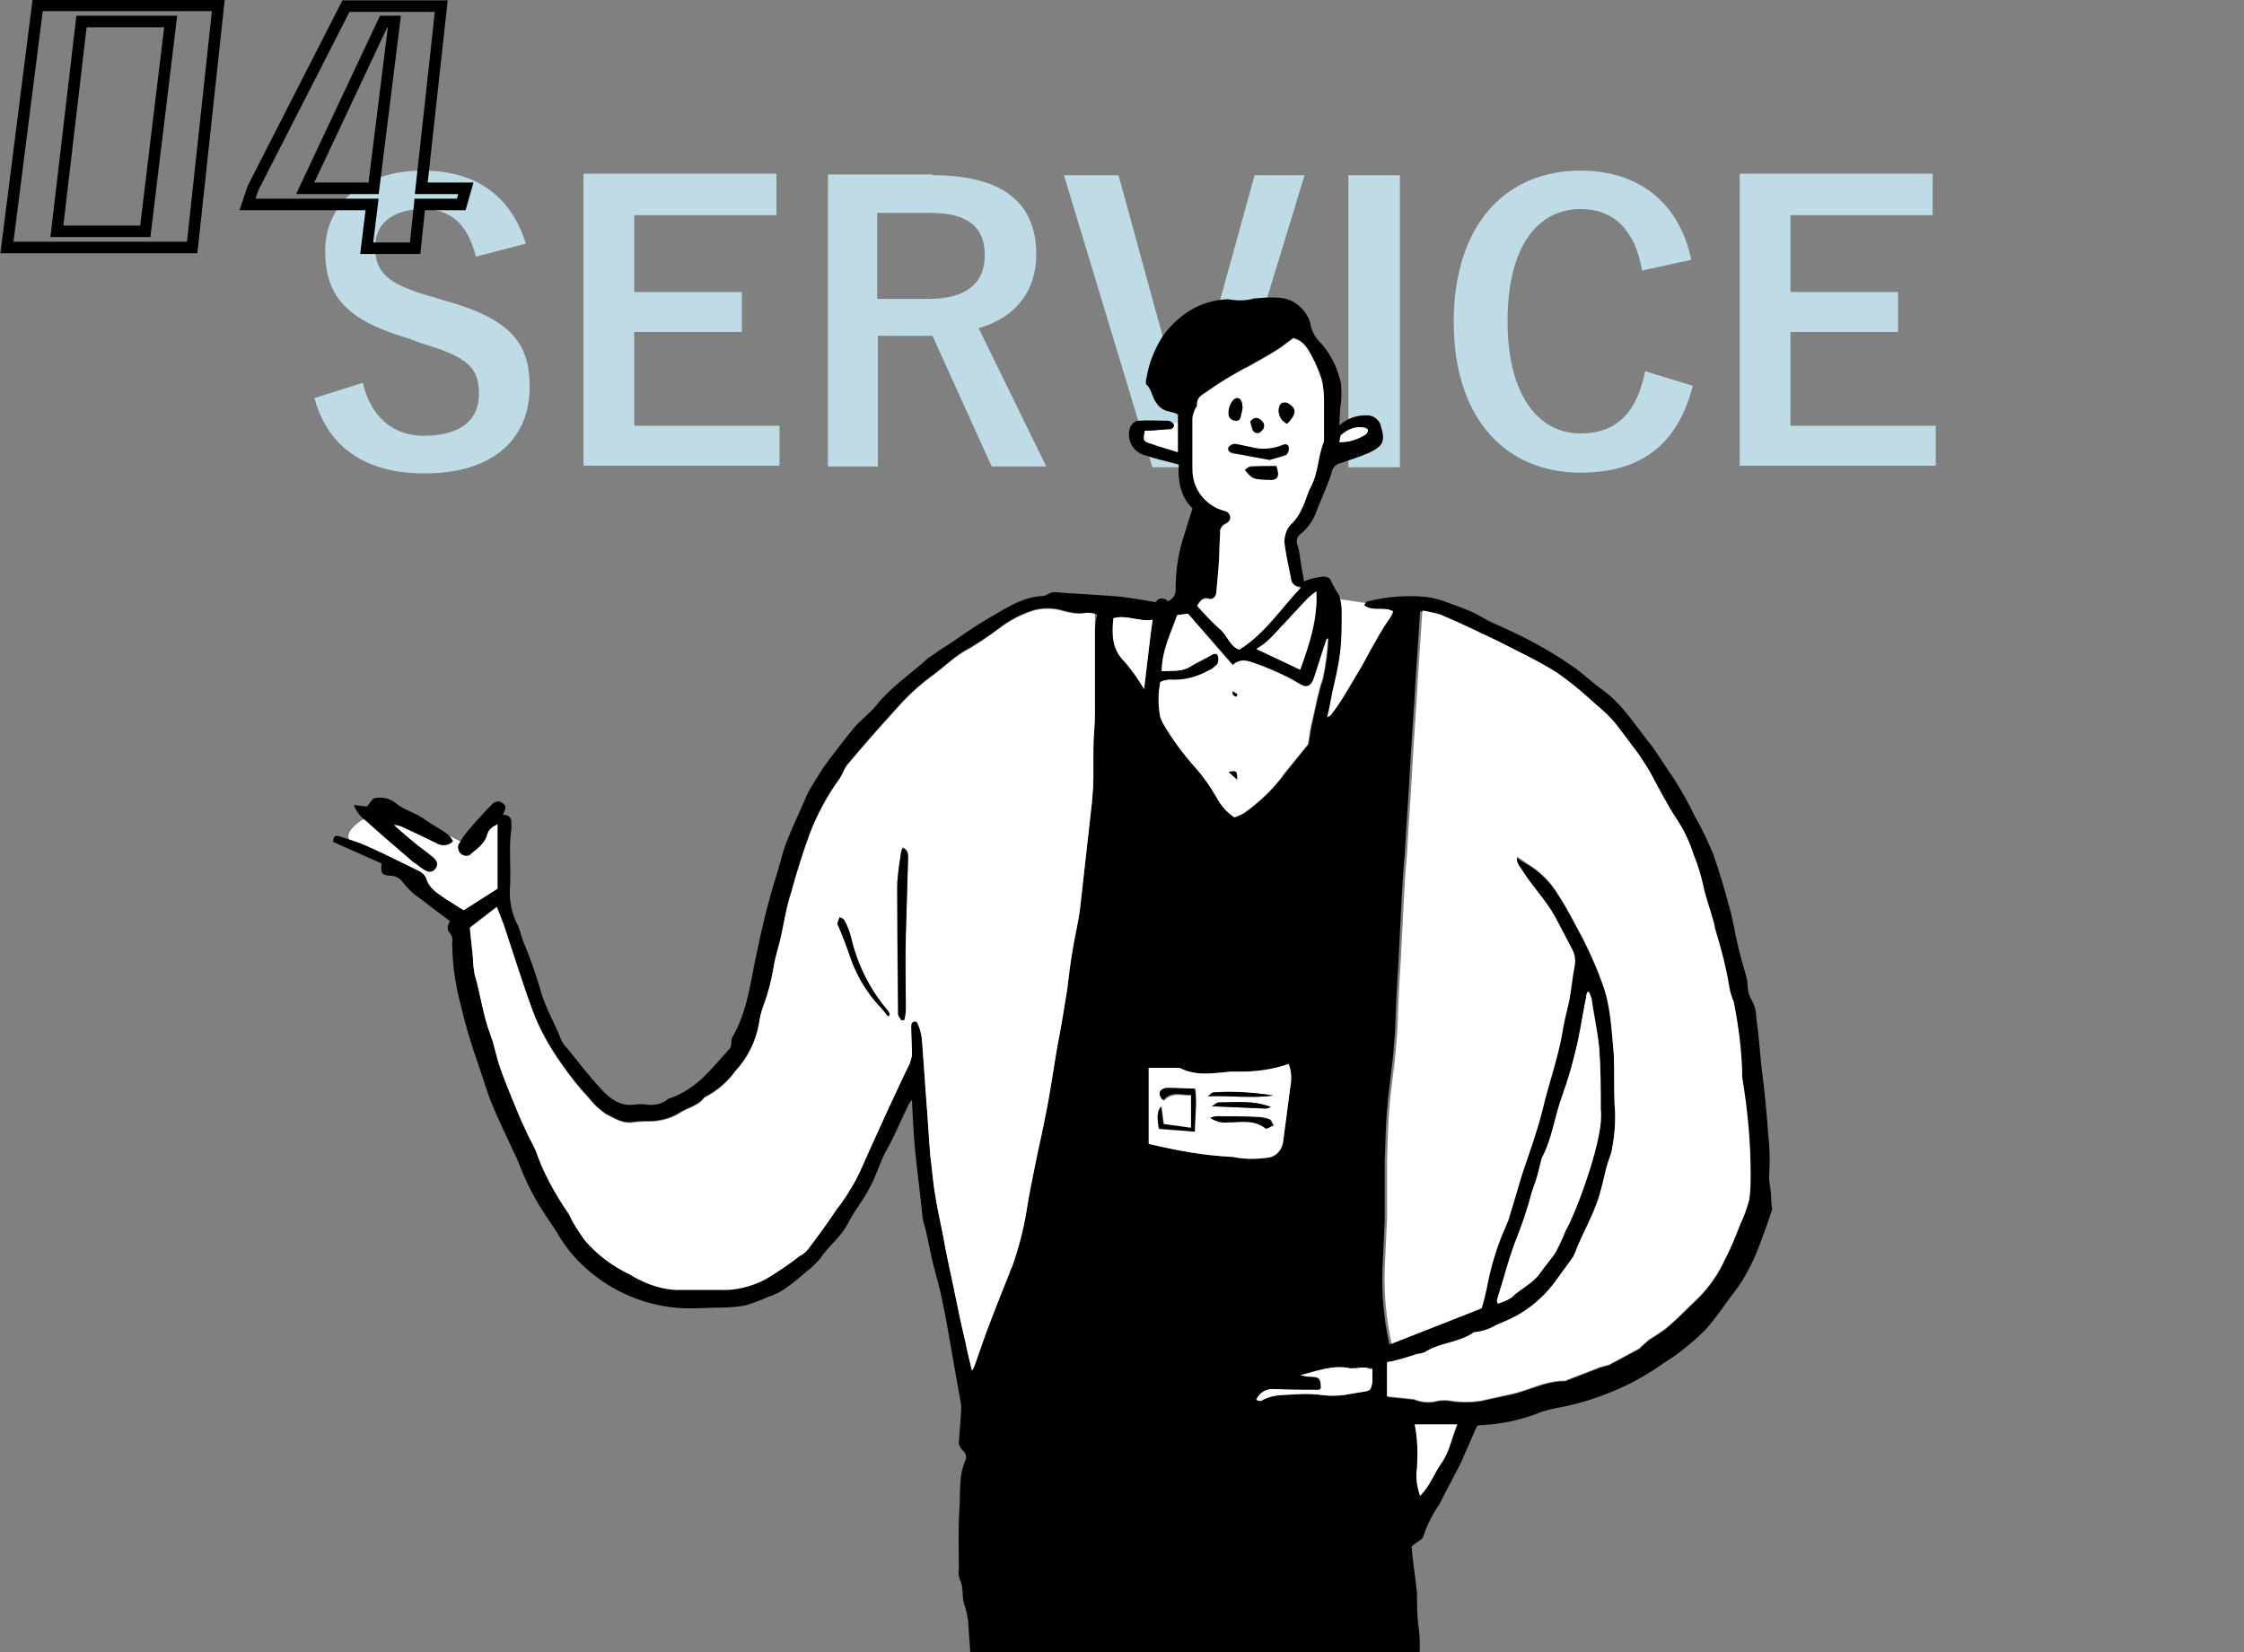<?xml version="1.0" encoding="utf-8"?>
<!-- Generator: Adobe Illustrator 26.5.0, SVG Export Plug-In . SVG Version: 6.00 Build 0)  -->
<svg version="1.1" id="レイヤー_1" xmlns="http://www.w3.org/2000/svg" xmlns:xlink="http://www.w3.org/1999/xlink" x="0px"
	 y="0px" viewBox="0 0 291.9 215" style="enable-background:new 0 0 291.9 215;" xml:space="preserve">
<rect x="0" y="0" width="291.9" height="215" fill="#808080" stroke="none"/>
<style type="text/css">
	.st0{enable-background:new    ;}
	.st1{fill:#BFDCE6;}
	.st2{fill:none;stroke:#000000;stroke-width:1.5;}
	.st3{fill:none;}
	.st4{fill:#FFFFFF;}
</style>
<g class="st0">
	<path class="st1" d="M61.9,33.4c-1-4.1-3.2-6.2-6.8-6.2c-4,0-6.3,1.9-6.3,4.9c0,3.3,1.5,4.8,7,6.4l2,0.6
		c8.7,2.4,11.1,5.6,11.1,11.2c0,6.7-4.6,11.3-13.7,11.3c-7.4,0-12.5-3.2-14.3-9.8l6.3-2c1,4.4,3.9,6.9,7.9,6.9c5,0,7.2-2.2,7.2-5.4
		c0-3.3-1.2-4.8-7.4-6.6L53,44c-8.1-2.4-10.7-5.6-10.7-11.4c0-5.7,4.5-10.4,12.7-10.4c6.7,0,11.4,3.1,13.4,9.5L61.9,33.4z"/>
	<path class="st1" d="M100.9,28H82.5v10h14v5.2h-14v12.2h18.9v5.2H75.9v-38h25.1V28z"/>
	<path class="st1" d="M121.3,22.8c9.3,0,13.5,3.7,13.5,10.3c0,4.7-2.6,8.2-7.5,9.6l8.8,18h-7.1l-7.7-17c-0.5,0-1.1,0-1.7,0h-5.4v17
		h-6.5v-38H121.3z M114.1,38.9h6.6c5.2,0,7.4-2.2,7.4-5.7c0-3.4-1.9-5.5-7.1-5.5h-6.9V38.9z"/>
	<path class="st1" d="M158.1,60.8h-8.2l-11.5-38h7.1l4.9,17.9c1.4,4.9,2.4,9.4,3.6,14.1h0.7c1.1-4.6,2.2-9,3.5-13.9l5-18.1h6.5
		L158.1,60.8z"/>
	<path class="st1" d="M182.1,60.8h-6.7v-38h6.7V60.8z"/>
	<path class="st1" d="M213.6,35.2c-0.9-5.3-3.7-8-8-8c-5.6,0-9.5,4.9-9.5,14.6c0,9.6,4,14.6,9.5,14.6c4.6,0,7.3-2.6,8.4-8.1l6.2,1.9
		c-2,7.8-6.9,11.3-14.6,11.3c-9.8,0-16.5-7.1-16.5-19.6c0-12.6,6.7-19.7,16.5-19.7c7.8,0,12.9,4.4,14.4,11.6L213.6,35.2z"/>
	<path class="st1" d="M251.4,28h-18.5v10h14v5.2h-14v12.2h18.9v5.2h-25.5v-38h25.1V28z"/>
</g>
<path class="st2" d="M25,32.2l3.4-31.5H4.9L0.9,32.2H25z M18.9,30.1H7.4l3.2-27.3h11.6L18.9,30.1z M48.6,24.5h-8.9L49.9,2.8h1.4
	L48.6,24.5z M60,26.6l0.6-2.1h-5.8l2.6-23.7H45L32.9,24.5l-0.7,2.1h16.2l-0.7,5.7H54l0.6-5.7H60z"/>
<path class="st3" d="M43.3,38.6V215h75c0.8-0.5,1.8-0.8,3-0.7c2.2,0.2,4.5,0.5,6.7,0.7h135.8V38.6H43.3z"/>
<g transform="translate(-22.536 354.311)">
	<path class="st4" d="M195.8-258.1l10.7-16.8l-10.7-1.6c0,0,2,4.9,0,9.3c-1.2,2.6-1.7,5.4-1.5,8.3L195.8-258.1z"/>
	<path class="st4" d="M177.1-299.6v5.3l-6-1.7c0,0-1.7-2.9,1.1-3C173.9-299,175.5-299.2,177.1-299.6z"/>
	<path class="st4" d="M82.1-234.2l5.9-3.1v-9.2c0,0,0-2.1-1.6-0.9c-1.2,0.9-2.3,1.8-3.3,2.9l-8.5-4.2h-3c0,0-5.6,2.5-3.1,4.2
		s9,5.5,9,5.5L82.1-234.2z"/>
	<g transform="translate(87.162 3005.032)">
		<path d="M165.7-3204.4c-0.1-0.6-0.2-1.3-0.2-1.9c0.1-1.4,0.1-2.7,0-4.1c-0.2-2.6-0.4-5.1-0.7-7.7c-0.1-0.8-0.2-1.6-0.3-2.5
			c-0.2-2.2-0.4-4.4-0.7-6.6c0-0.7-0.2-1.3-0.5-1.9c-0.4-0.6-0.6-1.4-0.6-2.1c0-0.4-0.1-0.8-0.2-1.2c-0.4-1.4-0.8-2.7-1.1-4.1
			c-0.4-1.6-0.6-3.3-1.1-4.9c-0.6-2.3-1.3-4.6-2.1-6.9c-0.7-1.6-1.4-3.2-2.3-4.7c-0.8-1.7-1.7-3.3-2.7-4.9c-1.2-1.7-2.3-3.6-3.6-5.2
			c-1.8-2.3-3.4-4.8-5.8-6.5c-1.4-1-2.7-2.3-4.1-3.2c-3-2.1-6.3-3.8-9.7-5.3c-1-0.4-1.9-1-2.9-1.5c-1.1-0.5-2.2-0.9-3.3-1.3
			c-1-0.4-2.1-0.7-3.2-0.8c-2.4-0.2-4.9,0-7.3,0.6c-0.2,0-0.3,0.3-0.5,0.5c1.2,0.9,2.6,0.1,3.8,0.8c-0.1,0.4-0.3,0.7-0.5,1
			c-0.5,0.7-1,1.5-1.4,2.2c-0.7,1.2-1.4,2.5-2.1,3.8c-0.7,1.2-1.5,2.5-2.2,3.7c-0.6,1-1.2,1.9-1.9,2.8c-0.1,0.1-0.3,0.2-0.5,0.3
			c0.3-1.2,0.5-2.3,0.7-3.4c0.4-1.7,0.8-3.4,1-5.1c0.2-1.7,0.2-3.5,0.2-5.2c0-0.8-0.1-1.6-0.4-2.3c-0.4-0.6-0.8-1.3-1.1-2
			c-0.1-0.2-0.8-0.4-1.1-0.3c-0.8,0.1-1.6,0.3-2.3,0.6c-0.1-0.8-0.3-1.6-0.4-2.3c-0.1-0.8-0.2-1.6-0.4-2.3c-0.3-0.6-0.1-1.3,0.4-1.6
			c1.1-0.9,1.8-2.1,2.2-3.4c0.1-0.2,0.2-0.5,0.3-0.7c0.5-1.3,1.1-2.5,1.5-3.9c0.1-0.6,0.6-1.1,1.2-1.2c1.2-0.4,2.4-0.8,3.6-1.3
			c1.9-0.9,2.2-1.5,1.6-3.5c-0.2-0.9-1.1-1.5-2-1.4c-1.2,0-2.4,0.4-3.4,1.3c0-1,0.1-1.6,0.1-2.2c0.2-1.1,0.2-2.2,0.1-3.3
			c-0.5-2.1-1.4-4-2.9-5.5c-0.6-0.7-1-1.5-1.1-2.4c-0.6-1.8-2.2-3.1-4-3.2c-1.1-0.1-2.2,0-3.3,0.1c-1.1,0.3-2.2,0.3-3.3,0.1
			c-0.1,0-0.2,0-0.3,0c-1.7,0.1-3.4,0.6-4.8,1.5c-1.4,0.9-2.7,2.1-3.6,3.5c-1,1.6-1.7,3.4-2,5.3c-0.1,0.2-0.1,0.7,0,0.8
			c0.7,0.6,0.7,1.6,1.3,2.4c0.4,0.6,1,1,1.7,1.1c0.4,0.1,0.8,0.2,1.1,0.4v4.9c-1.3-0.4-2.4-0.7-3.5-1.1c-1-0.3-1.1-0.4-0.8-1.7
			c0.6,0,1.2,0,1.8-0.1c0.5,0,1-0.1,1.6-0.1c0.2-0.1,0.3-0.2,0.4-0.4c0-0.2-0.1-0.4-0.3-0.5c-0.1-0.1-0.3-0.2-0.5-0.2
			c-1.3,0-2.5-0.1-3.8,0c-0.3,0-0.7,0.2-0.9,0.5c0,0,0,0.1-0.1,0.1c-0.7,1.5,0,3.2,1.5,3.8c1.5,0.5,3.1,0.9,4.7,1.3
			c-0.1,2.1,0.2,4.2,1.8,5.7c-0.4,1.2-0.7,2.2-1,3.2c-0.8,2.3-1.2,4.8-1.2,7.2c0.1,0.7-0.3,1.4-1,1.7c-0.1-0.1-0.1-0.1-0.2-0.2
			c-0.5-0.3-1.1-0.2-1.4,0.3c-2-0.3-3.9-0.7-5.8-0.8c-2.5-0.2-5-0.3-7.4-0.5c-0.3,0-0.5,0.1-0.7,0.2c-0.2,0.1-0.5,0.3-0.7,0.3
			c-2.8,0.1-5,1.7-7.3,3c-1.7,1-3.4,2.2-5,3.3c-0.9,0.5-1.8,1.2-2.7,1.8c-2.2,2-4.8,3.7-6.7,6.1c-0.8,1-1.9,1.8-2.8,2.8
			c-1.4,1.7-2.8,3.5-4.1,5.3c-0.6,0.9-1.2,1.9-1.8,2.9c-0.3,0.5-0.5,1-0.7,1.5c-0.8,1.8-1.6,3.5-2.3,5.3c-0.6,1.5-0.9,3.1-1.4,4.6
			c-1,3.2-1.8,6.5-2.5,9.9c-0.8,3.7-1.2,7.6-3.2,11c-0.1,0.2-0.1,0.5-0.1,0.8c0,0.2-0.1,0.4-0.2,0.6c-1.1,1.2-2.1,2.4-3.2,3.5
			c-1.3,1.3-2.9,2.4-4.7,3c-0.1,0-0.2,0.1-0.3,0.2c-0.7,0.5-1.6,0.7-2.5,0.6c-0.6-0.1-1.2-0.1-1.8,0c-1.8,0.2-3.1-0.8-4.2-2
			c-1.6-1.7-3-3.6-4.5-5.4c-0.3-0.3-0.5-0.6-0.7-1c-0.9-2.3-2.2-4.4-2.8-6.8c-0.6-2-1.3-4-2.1-5.9c-0.3-0.7-0.4-1.4-0.7-2.1
			c-0.8-1.5-1.2-3.2-1.1-4.9c0.2-2.6-0.2-5.2,0.2-7.8c0-0.2,0-0.4,0-0.5c0-0.1,0-0.2,0-0.4c0-0.6-0.5-1-1.1-0.9
			c0.2-0.6,0.6-1.1,0-1.5c-0.4-0.4-1.1-0.3-1.4,0.1c-1.1,1.1-2.1,2.2-3.1,3.4c-0.5,0.5-0.8,1.1-1.2,1.7c-0.3,0.5-0.1,1.1,0.3,1.4
			c0.4,0.3,1,0.3,1.3-0.1c0.9-0.7,1.8-1.4,2.1-2.6c0.2-0.6,0.7-0.9,1.3-1.2v8.4l-4.4,2.8c-0.7-0.4-1.4-0.9-2.1-1.3
			c-1.1-0.8-2.4-1.4-2.8-2.9c-0.2-0.4-0.5-0.7-0.9-0.9c-2.3-1.1-4.6-2.3-6.9-3.3c-1.1-0.5-2.2-0.8-3.4-1.2c-0.7-0.2-0.8-0.1-0.9,0.7
			l6.3,2.8c-0.1,1.3,0,1.5,1.1,1.6c0.7,0,1.3,0.3,1.7,0.9c0.6,0.7,1.2,1.4,2,1.9c1.3,1,2.6,2,4.1,3.1c-0.3,0.6-0.5,1.1,0.1,1.7
			c0.2,0.3,0.3,0.7,0.2,1.1c0,2.7,0.4,5.5,1.1,8.1c0.6,2.6,1.4,5.2,2.3,7.8c0.6,1.7,1.1,3.5,1.8,5.2c0.8,1.9,1.7,3.8,2.6,5.7
			c0.2,0.5,0.5,1,0.7,1.5c0.9,2.4,2,4.7,3.4,6.8c0.6,1,1.4,2,2,3.1c1.1,1.8,2.5,3.4,4.1,4.7c3.6,3,8.2,4.7,12.9,4.7
			c1.3,0,2.6-0.1,3.9-0.1c1.1,0,2.3-0.1,3.4-0.3c1-0.3,2-0.7,2.9-1.1c0.7-0.2,1.5-0.6,2.1-1c1-0.7,2-1.5,3-2.4
			c0.6-0.4,1.1-1,1.6-1.5c1.1-1.7,2.8-2.9,3.7-4.7c0.8-1.6,2-3,2.8-4.6c0.9-1.6,1.3-3.3,2.2-4.9c1.1-1.9,1.9-4,2.9-6
			c0.1-0.2,0.3-0.4,0.4-0.5c0.1,2.2,0.2,4.3,0.4,6.4c0.3,3,0.7,6,1,9c0.1,0.7,0.4,1.3,0.5,2c0.3,1.2,0.5,2.5,0.8,3.7
			c0.4,1.6,0.9,3.2,1.2,4.8c0.6,2.7,1,5.4,1.5,8.1c0.3,1.9,0.7,3.8,1,5.7c0,0.3,0,0.5,0,0.8c-0.1,1.4-0.2,2.7-0.3,4.1
			c0,0.3,0.2,0.6,0.4,0.9c0.5,0.3,0.7,1,0.4,1.5c-0.8,1.9-0.6,3.9-0.7,5.8c-0.2,2.7-0.1,5.5-0.1,8.3c-0.1,0.4,0,0.8,0.1,1.2
			c0.6,1.1,0.2,2.4,0.7,3.6c0.2,0.6,0.3,1.2,0.4,1.8c0.1,1.5,0.2,2.9,0.3,4.4c1.2,0.1,2.3,0.2,3.5,0.4h54.9c0.1-1.3,0.1-2.6-0.1-4
			c-0.2-1.4-0.2-2.9-0.2-4.3c0-0.3-0.1-0.6-0.1-0.9c-0.2-1.8-0.5-3.6-0.6-5.2c0.6-0.6,1.4-0.9,1.5-1.3c0.5-1.5,1.2-2.9,2.1-4.2
			c0.9-1.8,1.9-3.6,2.8-5.4c0.7-1.6,1.4-3.2,2.1-4.8c0.1,0,0.2-0.1,0.4-0.1c2.5-0.1,5-0.6,7.4-1.5c0.9-0.4,1.9-0.6,2.9-0.8
			c2.1-0.4,4.2-1,6.2-1.8c2.4-0.9,4.6-2.1,6.7-3.5c0.8-0.6,1.7-1.1,2.5-1.7c1.2-0.9,2.4-1.9,3.5-3c1.3-1.4,2.3-2.9,3.4-4.4
			c1.6-2,2.8-4.2,3.7-6.6c0.6-1.6,1.2-3.2,1.7-4.8C165.7-3203.1,165.8-3203.7,165.7-3204.4z M109.9-3302.8c0.8-0.7,1.8-1.1,2.9-0.9
			c0.2,0,0.5,0.2,0.5,0.3c0,0.2-0.1,0.5-0.3,0.6c-1,0.6-2.2,1-3.4,1C109.7-3302.2,109.6-3302.7,109.9-3302.8z M77.8-3276.3
			c0,3.3,0,6.5,0,9.8c0,1.5-0.2,3-0.2,4.6c0,1.2,0,2.4,0,3.7c0,1.1-0.1,2.2-0.2,3.3c-0.5,4.5-1,9-1.5,13.4c-0.2,1.9-0.7,3.8-1,5.7
			c-0.3,1.7-0.5,3.4-0.7,5.1c-0.4,2.5-0.8,5-1.3,7.5c-0.5,2.9-0.9,5.9-1.5,8.8c-0.4,2.1-0.8,4.1-1.3,6.2c-0.4,2.1-0.9,4.3-1.2,6.4
			c-0.4,2.4-1,4.7-1.8,7c-0.1,0.3-0.3,0.6-0.4,1c-1,2.5-2,5-2.9,7.4c-0.6,1.6-1.2,3.2-1.7,4.8c-0.1,0.2-0.2,0.4-0.3,0.5
			c-0.3-1.3-0.6-2.4-0.8-3.5c-0.6-2.5-1.1-4.9-1.6-7.4c-0.5-2.3-1-4.6-1.4-6.9c-0.4-1.9-0.8-3.8-1.1-5.8c-0.2-1.4-0.3-2.8-0.5-4.2
			c-0.2-2.3-0.3-4.6-0.5-6.9c-0.2-2.8-0.4-5.6-0.6-8.4c-0.1-0.8-0.3-1.6-0.7-2.3c-0.6-0.1-0.7,0.3-0.7,0.6c0,1.2,0.1,2.4,0.1,3.7
			c0,0.4-0.2,0.8-0.3,1.2c-0.4,0.8-0.8,1.6-1.2,2.5c-0.5,1.1-1,2.1-1.5,3.2c-0.7,1.5-1.3,2.9-2,4.4c-0.8,1.7-1.5,3.5-2.4,5.2
			c-0.7,1.2-1.4,2.4-2.3,3.5c-1.2,1.8-2.5,3.6-3.8,5.3c-0.3,0.4-0.7,0.7-1.1,0.9c-1.4,1.1-2.9,2.1-4.4,3c-1.5,0.8-3.2,1.3-4.9,1.4
			c-2.3,0-4.6,0-6.9,0c-1.5-0.1-3-0.5-4.4-1.2c-0.5-0.2-1-0.5-1.5-0.8c-2.3-1.1-4.3-2.6-5.9-4.5c-0.7-1-1.4-2-1.9-3.1
			c-0.2-0.4-0.5-0.8-0.7-1.1c-1.5-2.3-2.8-4.7-3.7-7.3c-0.4-1-1-1.9-1.4-2.9c-0.6-1.2-1.1-2.5-1.6-3.7c-0.6-1.5-1.2-2.9-1.7-4.4
			c-0.5-1.4-0.7-2.8-1.2-4.1c-1-2.6-1.3-5.3-2.1-8c-0.1-0.6-0.2-1.3-0.2-2c-0.1-1.3-0.3-2.6-0.4-4l3.5-2.7c0.4,1,0.8,2,1.1,2.9
			c1.2,3.6,2.3,7.2,3.6,10.7c0.9,2.4,2.2,4.7,3.7,6.8c1.1,1.6,2.3,3.1,3.6,4.5c0.6,0.8,1.3,1.4,2.1,2c1.2,0.6,2.3,1.4,3.8,1.1
			c0.8-0.1,1.6-0.1,2.4-0.1c1.2-0.1,2.4-0.4,3.5-1.1c1.1-0.7,2.4-0.9,3.2-2c1.6-0.8,3-2,4-3.4c1.6-1.7,2.7-3.9,3.1-6.2
			c0.1-0.8,0.3-1.6,0.6-2.4c0.6-1.6,1-3.2,1.3-4.9c0.2-1.4,0.7-2.8,1-4.2c0.4-1.9,0.7-3.8,1.3-5.6c0.7-2.6,1.5-5.1,2.4-7.6
			c1-2.6,2.3-5,3.9-7.2c0.4-0.6,0.6-1.3,1-1.8c2.1-2.5,4.2-4.9,6.4-7.3c1.3-1.5,2.8-2.9,4.4-4.1c1.7-1.2,3.2-2.8,5.2-3.8
			c1.3-0.8,2.5-1.6,3.7-2.5c1.4-1.1,3-1.9,4.6-2.4c1.2-0.3,2.6-0.3,3.8,0.1c0.8,0.2,1.7,0.4,2.6,0.3c0.6,0,1.2,0.1,1.8,0.2v0
			C77.8-3278.3,77.8-3277.3,77.8-3276.3z M105.5-3281.5c0.3-0.3,0.7-0.6,1.1-0.9c0.2,3.6-0.9,6.9-2.1,10.2l-5.7-2.7
			c0.5-0.3,1.1-0.7,1.5-1.1c0.8-0.7,1.5-1.6,2.3-2.4c0.5-0.5,0.9-1,1.4-1.5C104.5-3280.5,105-3281,105.5-3281.5z M90.5-3298.3
			c0-2.2,0-4.5,0-6.7c0-0.4,0.2-0.7,0.3-1.1c0.1-0.2,0.3-0.4,0.3-0.6c-0.1-1,0.7-1.3,1.4-1.8c2.9-2.1,6.2-3.6,9.2-5.5
			c0.6-0.4,1.2-0.9,1.9-1.4l0,0c1.6,0.4,2.1,1.8,2.8,3.1c0.4,0.9,0.8,1.8,1,2.7c0.1,0.7,0.2,1.4,0.2,2.1c0,0.2,0,0.4,0,0.7
			c0,1.5,0,3,0,4.5c0,0.1,0,0.2,0,0.3c-0.8,1.9-0.7,4-1.7,5.9c-0.5,0.9-0.7,2-1.2,2.9c-0.3,0.7-0.7,1.3-1.2,1.8
			c-0.8,0.7-1.2,1.9-1,3c0.2,1.4,0.5,2.8,0.8,4.2c0,0,0,0.1,0,0.1c0.1,0.7,0.7,1.1,1.3,1.1c-2.7,2.9-4.7,6-8,8.1
			c-1.3-0.4-1.6-2-2.7-2.8c-1-0.9-1.9-1.9-2.8-2.9c0.4-0.6,0.7-1.1,1.5-0.9c0.5,0.2,1-0.3,1-0.9c0.1-1.1,0.2-2.3,0.3-3.4
			c0.1-1.4,0.1-2.9,0.2-4.3c-0.1-0.4,0.2-0.9,0.6-1.1c0.4-0.2,0.8-0.5,0.7-1c-0.1-0.5-0.4-0.7-0.9-0.8
			C92.1-3293.6,90.4-3295.8,90.5-3298.3z M86.3-3270.6c0.4-0.2,0.9-0.3,1.3-0.3c1.7,0.1,3.3-0.3,4.8-1.1c0.5-0.2,0.9-0.5,1.3-0.9
			c0.2-0.3,0.2-0.7,0.1-1.1c-0.2-0.5-0.7-0.2-1,0c-0.9,0.5-1.8,0.9-2.6,1.4c-1.1,0.7-2.3,0.5-3.7,0.6c0-2.7,1.1-4.9,2-7.3l1.4-0.2
			l5.9,6.7v0c1.1-1,2.1-0.5,3-0.2c1.4,0.5,2.8,1.1,4.2,1.8c0.6,0.3,1.2,0.7,1.8,1c0.7,0.3,1.2,0,1.5-0.7c0.6-1.7,1.1-3.5,1.7-5.2
			c0-0.1,0.1-0.1,0.2-0.2c-0.1,1.8-0.3,3.5-0.7,5.3c-0.6,1.7-0.9,3.5-1.3,5.2c-0.3,1.1-0.4,2.2-0.6,3.3c-1,1.2-2,2.5-3,3.7
			c-1.5,2.1-3.3,3.8-5.4,5.3c-0.4,0.2-0.8,0.4-1.2,0.5c-1-0.7-1.7-1.5-2.3-2.6c-0.8-1.4-1.7-2.7-2.7-3.8c-1.6-1.8-3.1-3.8-4.3-5.9
			c-0.1-0.2-0.2-0.5-0.3-0.7C86.1-3267.5,86.1-3269.1,86.3-3270.6z M81.6-3273.3c-1.6-1.6-1.6-3.5-1.4-5.6c1.7-0.5,3.4,0.5,5.1,0.2
			c-0.4,2.9-0.7,5.8-1.1,9C83.4-3270.9,82.6-3272.2,81.6-3273.3z M95.8-3208.8c-1.9-0.1-3.8-0.3-5.6-0.6c-1.8-0.3-3.7-0.7-5.4-1.1
			v-9.9h3.8c0.1,0,0.3,0,0.4,0.1c2.1,1,4.2,0.6,6.4,0.4c0.5,0,1,0,1.4,0c2.1,0,4.2-0.3,6.2-1h0c0.4,1,0.4,2.1,0.2,3.1
			c-0.3,2.3-0.6,4.6-0.9,6.9c-0.1,1.1-0.9,2.1-2.1,2.2C98.8-3208.5,97.3-3208.5,95.8-3208.8z M113.9-3179.6
			c-0.2,1.2-0.2,1.2-1.5,1.4c-0.6,0.1-1.2,0.2-1.8,0.3c-1,0.2-2.1,0.2-3.1,0.1c-1.3-0.2-2.6-0.2-3.9-0.1c-1.4,0.1-2.8,0-4.1,0.8
			c-0.2,0.1-0.5,0-0.7-0.1c0.4-1,1.4-1.5,2.4-1.4c1.9,0.1,3.8,0.1,5.7,0.1c0.1,0,0.2-0.1,0.3-0.2c0-1.2-0.2-1.5-1.2-1.5
			c-0.5,0-1-0.1-1.5-0.2c2.1-0.5,4.2-1.4,6.5-0.9c0.5,0,1,0,1.4-0.1c0.2,0,0.4,0,0.7,0c0.2,0,0.5,0.1,0.8,0.1l0,0
			C113.9-3180.6,113.9-3180.1,113.9-3179.6z M122.9-3169c-1,1.4-1.5,3-2.8,4.3c-0.4-1.2-0.6-2.4-0.4-3.6c0.1-1.9,0.1-3.8-0.3-5.7
			h5.6l0,0C124.2-3172.2,123.9-3170.4,122.9-3169z M162.9-3203.1c-0.3,1-0.6,2-1.1,3c-0.6,1.5-1.2,3.1-2,4.6c-0.9,2-2.1,3.7-3.6,5.2
			c-1.3,1.2-2.5,2.5-3.8,3.6c-0.8,0.7-1.7,1.2-2.6,1.8c-0.3,0.3-0.7,0.6-1,0.9c-0.1,0.1-0.1,0.2-0.2,0.2c-1.3,0.7-2.6,1.4-3.9,2.1
			c-0.4,0.1-0.7,0.2-1.1,0.3c-1.5,0.6-2.9,1.1-4.4,1.7c-0.1,0.1-0.2,0.1-0.4,0.1c-2.4,0-4.5,1.2-6.7,1.7c-1.4,0.3-2.7,0.6-4.1,0.9
			c-1.3,0.2-2.6,0.2-3.9,0c-0.6-0.1-1.1-0.1-1.7,0c-1,0.3-2.1,0.2-3.1-0.2c-0.9-0.1-1.9-0.2-2.9-0.3c-0.2,0-0.3,0-0.6-0.1v-4.4
			c0.3-0.1,0.6-0.1,1-0.2c0.6-0.2,1.1-0.3,1.7-0.5c0.4-0.1,0.9-0.3,1.3-0.4c0.3,0,0.6-0.1,0.9-0.2c2-1.3,4.4-1.2,6.4-2.6
			c1-0.1,2-0.4,2.8-0.9c1.2-0.5,2.4-1,3.5-1.7c1.6-1,3.1-2.4,4.2-3.9c0.8-1.1,1.6-2.2,2.4-3.3c0.2-0.4,0.4-0.8,0.5-1.2
			c0.8-1.9,1.8-3.7,2.5-5.6c0.6-1.5,0.9-3.1,1.3-4.7c0.2-0.8,0.5-1.5,0.7-2.2c0.4-2,0.6-4.1,0.4-6.2c-0.1-2.2,0-4.4-0.1-6.5
			c-0.3-3.2-0.4-6.5-1.6-9.5c-0.7-2-1.6-3.9-2.5-5.7c-1-1.8-1.9-3.7-3.1-5.5c-1-1.7-2.4-3.1-4.1-4.1c-0.5-0.2-0.9-0.6-1.5-0.9v0
			c-0.1,0.9,0.4,1.3,0.7,1.8c1.3,2.1,3.1,3.9,4.3,6.1c0.7,1.3,1.4,2.7,2.1,4c0.4,0.7,0.6,1.6,0.4,2.4c-0.3,1.5-0.4,3-0.7,4.5
			c-0.3,1.4-0.7,2.8-0.9,4.2c-0.6,3.4-1.8,6.7-2.7,10.1c-0.7,2.8-1.7,5.5-2.6,8.2c-0.6,2-1.2,4-1.8,6c-0.3,0.8-0.7,1.6-1,2.4
			c-0.8,2.1-1.4,4.2-1.8,6.4c-0.2,0.9-0.4,1.8-0.7,2.7l-11.7,4.6c-0.7-3.2-1-6.4-0.9-9.7c0.1-2.2,0.2-4.4,0.3-6.5c0-1,0-2.1,0-3.1
			c0-1.5,0-3,0-4.6c0.1-2.2,0.1-4.4,0.3-6.6c0.2-2.8,0.7-5.6,0.9-8.4c0.2-1.9,0.2-3.8,0.3-5.8c0.1-2.4,0.3-4.9,0.4-7.3
			c0.1-2,0.2-3.9,0.3-5.9c0.1-1.9,0.2-3.8,0.4-5.8c0.2-3.8,0.5-7.6,0.7-11.4c0.2-3.7,0.5-7.4,0.7-11.2c0.2-3,0.4-5.9,0.6-9.1
			c0.8,0.1,1.5,0.3,2.3,0.5c2.6,1.1,5.1,2.3,7.6,3.5c2.5,1.3,5.1,2.5,7.5,4c1.6,1.1,3.2,2.4,4.6,3.7c0.9,0.8,1.8,1.5,2.6,2.4
			c0.5,0.5,0.9,1.1,1.3,1.6c0.7,0.9,1.4,1.9,2.1,2.8c0.5,0.7,1,1.5,1.5,2.3c1.2,2.2,2.3,4.4,3.7,6.5c0.9,1.4,1.6,2.9,2.1,4.5
			c0.5,1.2,0.9,2.5,1.2,3.8c0.3,1.6,0.9,3.1,1.3,4.6c0.2,0.5,0.2,1.1,0.4,1.6c0.7,2.3,1.3,4.6,1.7,7c0.1,0.7,0.3,1.4,0.6,2.1
			c0.6,3,1,6,1.1,9.1c0,0.2,0,0.4,0,0.7c0.7,4.2,1.1,8.4,1.1,12.6C163.1-3205.4,163-3204.2,162.9-3203.1z M130.1-3190.2
			c0.9-2.8,1.6-5.7,2.7-8.4c0.7-1.8,1.3-3.6,1.8-5.5c0.2-0.7,0.5-1.4,0.7-2.1c0.2-0.6,0.3-1.3,0.5-1.9c0-0.2,0.1-0.3,0.1-0.5
			c1.4-2.6,1.7-5.5,2.7-8.2c0.7-1.9,1.2-3.7,1.7-5.7c0.6-2.3,0.9-4.7,1.4-7.1c0-0.3,0.1-0.5,0.2-0.7l0.2,0l0,0
			c0.1,0.3,0.2,0.5,0.3,0.8c0.3,2.2,0.8,4.3,1,6.5c0.2,2.6,0.2,5.2,0.2,7.9c0.1,1,0,2.1-0.2,3.1c-0.3,1.7-0.8,3.4-1.3,5
			c-0.7,2.2-1.5,4.4-2.5,6.6c-0.2,0.5-0.5,0.9-0.7,1.4c-0.3,0.8-0.7,1.6-1.1,2.4c-0.6,1-1.4,1.8-2,2.7c-1,1.5-2.6,2.1-3.8,3.3
			c-0.6,0.4-1.2,0.6-1.8,0.8C130.2-3190,130.1-3190.1,130.1-3190.2z"/>
		<path d="M-5.7-3249.9c-0.5,0.6-1.4,0.7-2.1,0.3c-1.4-0.7-2.9-1.4-4.4-2.1c-0.4-0.2-0.8-0.3-1.2-0.3c0.9,0.8,1.8,1.6,2.8,2.4
			c0.7,0.6,1.5,1.1,2.3,1.8c0.6,0.5,0.7,1,0.3,1.5c-0.4,0.5-0.9,0.5-1.5,0.1c-0.5-0.3-0.9-0.7-1.4-1c-2.1-1.8-4.2-3.6-6.2-5.4
			c-0.7-0.5-1.2-1.2-1.5-2l1.7,0.2c0.4-0.4,0.7-1.1,1.1-1.1c1-0.2,2,0.1,2.7,0.7c1.1,0.9,2.5,1.2,3.6,2c1,0.7,2.1,1.3,3.1,2
			C-6.2-3250.6-5.9-3250.3-5.7-3249.9z"/>
		<path class="st4" d="M77.8-3279.5c0,1.2,0,2.2,0,3.3c0,3.3,0,6.5,0,9.8c0,1.5-0.2,3-0.2,4.6c0,1.2,0,2.4,0,3.7
			c0,1.1-0.1,2.2-0.2,3.3c-0.5,4.5-1,9-1.5,13.4c-0.2,1.9-0.7,3.8-1,5.7c-0.3,1.7-0.5,3.4-0.7,5.1c-0.4,2.5-0.8,5-1.3,7.5
			c-0.5,2.9-0.9,5.9-1.5,8.8c-0.4,2.1-0.9,4.1-1.3,6.2c-0.4,2.1-0.9,4.3-1.2,6.4c-0.4,2.4-1,4.7-1.8,7c-0.1,0.3-0.3,0.6-0.4,1
			c-1,2.5-2,5-2.9,7.4c-0.6,1.6-1.1,3.2-1.7,4.8c-0.1,0.2-0.2,0.4-0.3,0.5c-0.3-1.3-0.6-2.4-0.8-3.5c-0.6-2.5-1.1-4.9-1.6-7.4
			c-0.5-2.3-1-4.6-1.4-6.9c-0.4-1.9-0.8-3.8-1.1-5.8c-0.2-1.4-0.3-2.8-0.5-4.2c-0.2-2.3-0.3-4.6-0.5-6.9c-0.2-2.8-0.4-5.6-0.6-8.4
			c-0.1-0.8-0.3-1.6-0.7-2.3c-0.6-0.1-0.7,0.3-0.7,0.6c0,1.2,0.1,2.4,0.1,3.7c0,0.4-0.2,0.8-0.3,1.2c-0.4,0.8-0.8,1.6-1.2,2.5
			c-0.5,1.1-1,2.1-1.5,3.2c-0.7,1.5-1.3,2.9-2,4.4c-0.8,1.7-1.5,3.5-2.4,5.2c-0.7,1.2-1.4,2.4-2.3,3.5c-1.2,1.8-2.5,3.6-3.8,5.3
			c-0.3,0.4-0.7,0.7-1.1,0.9c-1.4,1.1-2.9,2.1-4.4,3c-1.5,0.8-3.2,1.3-4.9,1.4c-2.3,0-4.6,0-6.9,0c-1.5-0.1-3-0.5-4.4-1.2
			c-0.5-0.2-1-0.5-1.5-0.8c-2.3-1.1-4.3-2.6-5.9-4.5c-0.7-1-1.4-2-1.9-3.1c-0.2-0.4-0.5-0.8-0.7-1.1c-1.5-2.3-2.8-4.7-3.7-7.3
			c-0.4-1-1-1.9-1.4-2.9c-0.6-1.2-1.1-2.5-1.6-3.7c-0.6-1.5-1.2-2.9-1.7-4.4c-0.5-1.4-0.7-2.8-1.2-4.1c-1-2.6-1.3-5.3-2.1-8
			c-0.1-0.6-0.2-1.3-0.2-2c-0.1-1.3-0.3-2.6-0.4-4l3.5-2.7c0.4,1,0.8,2,1.1,2.9c1.2,3.6,2.3,7.2,3.6,10.7c0.9,2.4,2.2,4.7,3.7,6.8
			c1.1,1.6,2.3,3.1,3.6,4.5c0.6,0.8,1.3,1.4,2.1,2c1.2,0.6,2.3,1.4,3.8,1.1c0.8-0.1,1.6-0.1,2.4-0.1c1.2-0.1,2.4-0.4,3.5-1.1
			c1.1-0.7,2.4-0.9,3.2-2c1.6-0.8,3-2,4-3.4c1.6-1.7,2.7-3.9,3.1-6.2c0.1-0.8,0.3-1.6,0.6-2.4c0.6-1.6,1-3.2,1.3-4.9
			c0.2-1.4,0.7-2.8,1-4.2c0.4-1.9,0.7-3.8,1.3-5.6c0.7-2.6,1.5-5.1,2.4-7.6c1-2.6,2.3-5,3.9-7.2c0.4-0.6,0.6-1.3,1-1.8
			c2.1-2.5,4.2-4.9,6.4-7.3c1.3-1.5,2.8-2.9,4.4-4.1c1.7-1.2,3.2-2.8,5.2-3.8c1.3-0.8,2.5-1.6,3.7-2.5c1.4-1.1,3-1.9,4.6-2.4
			c1.2-0.3,2.6-0.3,3.8,0.1c0.8,0.2,1.7,0.4,2.6,0.3C76.6-3279.7,77.2-3279.6,77.8-3279.5z M52.6-3226.6l0.4-0.1
			c0.1-0.4,0.2-0.8,0.2-1.3c0-3.2,0-6.5,0-9.7c0.1-3.4,0.2-6.7,0.3-10.1c0-0.6,0-1-0.7-1.3c-0.1,0.2-0.2,0.3-0.2,0.5
			c-0.2,1.3-0.4,2.7-0.5,4c-0.1,1.3,0,2.6,0,3.9c0,4.4,0,8.8,0.1,13.2C52.2-3227.1,52.5-3226.9,52.6-3226.6L52.6-3226.6z
			 M50.9-3227.1l0.2-0.2c-0.1-0.2-0.1-0.4-0.2-0.5c-2.4-2.7-4-6-4.8-9.5c-0.2-0.8-0.5-1.6-0.9-2.3c-0.1-0.2-0.4-0.3-0.6-0.4
			c-0.1,0.2-0.2,0.5-0.3,0.8c0,0.1,0.1,0.3,0.2,0.5c0.5,1.2,1,2.4,1.4,3.7c0.8,2.4,2.1,4.7,3.8,6.5
			C50.1-3228.1,50.5-3227.6,50.9-3227.1L50.9-3227.1z"/>
		<path class="st4" d="M132.7-3247.9c-0.1,0.9,0.4,1.3,0.7,1.8c1.3,2.1,3.1,3.9,4.3,6.1c0.7,1.3,1.4,2.7,2.1,4
			c0.4,0.7,0.6,1.6,0.4,2.4c-0.3,1.5-0.4,3-0.7,4.5c-0.3,1.4-0.7,2.8-0.9,4.2c-0.6,3.4-1.8,6.7-2.6,10.1c-0.7,2.8-1.7,5.5-2.6,8.2
			c-0.6,2-1.2,4-1.8,6c-0.3,0.8-0.7,1.6-1,2.4c-0.8,2.1-1.4,4.2-1.8,6.4c-0.2,0.9-0.4,1.8-0.7,2.7l-11.7,4.6c-0.7-3.2-1-6.4-0.9-9.7
			c0.1-2.2,0.2-4.4,0.3-6.5c0-1,0-2.1,0-3.1c0-1.5,0-3,0-4.6c0.1-2.2,0.1-4.4,0.3-6.6c0.2-2.8,0.7-5.6,0.9-8.4
			c0.2-1.9,0.2-3.8,0.3-5.8c0.1-2.4,0.3-4.9,0.4-7.3c0.1-2,0.2-3.9,0.3-5.9c0.1-1.9,0.2-3.8,0.4-5.8c0.2-3.8,0.5-7.6,0.7-11.4
			c0.2-3.7,0.5-7.4,0.7-11.2c0.2-3,0.4-5.9,0.6-9.1c0.8,0.1,1.5,0.3,2.3,0.5c2.6,1.1,5.1,2.3,7.6,3.5c2.5,1.3,5.1,2.5,7.5,4
			c1.6,1.1,3.2,2.4,4.6,3.7c0.9,0.8,1.8,1.5,2.6,2.4c0.5,0.5,0.9,1.1,1.3,1.6c0.7,0.9,1.4,1.9,2.1,2.8c0.5,0.7,1,1.5,1.5,2.3
			c1.2,2.2,2.3,4.4,3.7,6.5c0.9,1.4,1.6,2.9,2.1,4.5c0.5,1.2,0.9,2.5,1.2,3.8c0.3,1.6,0.9,3.1,1.3,4.6c0.2,0.5,0.2,1.1,0.4,1.6
			c0.7,2.3,1.3,4.6,1.7,7c0.1,0.7,0.3,1.4,0.6,2.1c0.6,3,1,6,1.1,9.1c0,0.2,0,0.4,0,0.7c0.7,4.2,1.1,8.4,1.1,12.6
			c0,1.1,0,2.3-0.2,3.4c-0.3,1-0.6,2-1.1,3c-0.6,1.5-1.2,3.1-2,4.6c-0.9,2-2.1,3.7-3.6,5.2c-1.3,1.2-2.5,2.5-3.8,3.6
			c-0.8,0.7-1.7,1.2-2.6,1.8c-0.3,0.3-0.7,0.6-1,0.9c-0.1,0.1-0.1,0.2-0.2,0.2c-1.3,0.7-2.6,1.4-3.9,2.1c-0.4,0.1-0.7,0.2-1.1,0.3
			c-1.5,0.6-2.9,1.1-4.4,1.7c-0.1,0.1-0.2,0.1-0.4,0.1c-2.4,0-4.5,1.2-6.7,1.7c-1.4,0.3-2.7,0.6-4.1,0.9c-1.3,0.2-2.6,0.2-3.9,0
			c-0.6-0.1-1.1-0.1-1.7,0c-1,0.3-2.1,0.2-3.1-0.2c-0.9-0.1-1.9-0.2-2.9-0.3c-0.2,0-0.3,0-0.6-0.1v-4.4c0.3-0.1,0.6-0.1,1-0.2
			c0.6-0.2,1.2-0.3,1.7-0.5c0.5-0.1,0.9-0.3,1.3-0.4c0.3,0,0.6-0.1,0.9-0.2c2-1.3,4.4-1.2,6.4-2.6c1-0.1,2-0.4,2.8-0.9
			c1.2-0.5,2.4-1,3.5-1.7c1.6-1,3.1-2.4,4.2-3.9c0.8-1.1,1.6-2.2,2.4-3.3c0.2-0.4,0.4-0.8,0.5-1.2c0.8-1.9,1.8-3.7,2.5-5.6
			c0.6-1.5,0.9-3.1,1.3-4.7c0.2-0.8,0.5-1.5,0.7-2.2c0.4-2,0.6-4.1,0.4-6.2c-0.1-2.2,0-4.4-0.1-6.5c-0.3-3.2-0.4-6.5-1.6-9.5
			c-0.7-2-1.6-3.9-2.5-5.7c-1-1.8-1.9-3.7-3.1-5.5c-1-1.7-2.4-3.1-4.1-4.1C133.8-3247.2,133.3-3247.5,132.7-3247.9z"/>
		<path class="st4" d="M103.6-3315.3c1.6,0.4,2.1,1.8,2.8,3.1c0.4,0.9,0.8,1.8,1,2.7c0.1,0.7,0.2,1.4,0.2,2.1c0,0.2,0,0.4,0,0.7
			c0,1.5,0,3,0,4.5c0,0.1,0,0.2,0,0.3c-0.8,1.9-0.7,4-1.7,5.9c-0.5,0.9-0.7,2-1.2,2.9c-0.3,0.7-0.7,1.3-1.2,1.8
			c-0.8,0.7-1.2,1.9-1,3c0.2,1.4,0.5,2.8,0.8,4.2c0,0.7,0.6,1.2,1.2,1.2c0,0,0.1,0,0.1,0c-2.7,2.9-4.7,6-8,8.1
			c-1.3-0.4-1.6-2-2.7-2.8c-1-0.9-1.9-1.9-2.8-2.9c0.4-0.6,0.7-1.1,1.5-0.9c0.5,0.2,1-0.3,1-0.9c0.1-1.1,0.2-2.3,0.3-3.4
			c0.1-1.4,0.1-2.9,0.2-4.3c-0.1-0.4,0.2-0.9,0.6-1.1c0.4-0.2,0.8-0.5,0.7-1c-0.1-0.5-0.4-0.7-0.9-0.8c-2.4-0.7-4-2.9-4-5.3
			c0-2.2,0-4.5,0-6.7c0-0.4,0.2-0.7,0.3-1.1c0.1-0.2,0.3-0.4,0.3-0.6c-0.1-1,0.7-1.3,1.4-1.8c2.9-2.1,6.2-3.6,9.2-5.5
			C102.3-3314.3,102.9-3314.8,103.6-3315.3z M100.5-3299.5c0.8-0.2,1.5-0.4,2.2-0.6c0.3-0.3,0.4-0.6,0.3-1c-0.1-0.4-0.5-0.3-0.9-0.2
			c-1.3,0.5-2.8,0.6-4.1,0.2c-0.7-0.2-1.4-0.3-2-0.4c-0.3,0-0.6,0.1-0.8,0.4c-0.2,0.4,0.1,0.7,0.6,0.8
			C97.3-3300.1,98.9-3299.8,100.5-3299.5z M101.4-3298.7c-1.1,0-2.2,0-3.3,0c-0.2,0-0.5,0.3-0.7,0.4c1,1.2,1,1.2,3,1.3
			C101.5-3296.8,101.8-3297.3,101.4-3298.7L101.4-3298.7z M97-3306.3c0-1-0.5-1.5-1.1-1.1c-0.6,0.5-0.9,1.3-0.7,2.1
			c0.1,0.4,0.5,0.7,1,0.7c0.4,0,0.6-0.3,0.6-0.7C96.9-3305.7,97-3306.1,97-3306.3z M102.8-3304.2c1.2-1.2,1.2-2,0.2-2.6
			c-0.3-0.2-0.6-0.2-0.9-0.1c-0.3,0.2-0.4,0.6-0.4,1C101.7-3305.2,102.2-3304.5,102.8-3304.2L102.8-3304.2z M98-3304.5
			c0.1,0.3,0.1,0.6,0.2,0.9c0.1,0.4,0.4,0.6,0.8,0.6c0.2,0,0.4-0.2,0.5-0.3c0.3-0.3,0.4-0.9,0-1.2c0,0,0,0-0.1-0.1
			C99-3305,98.5-3305,98-3304.5L98-3304.5z"/>
		<path class="st4" d="M95.7-3272.8c1.1-1,2.1-0.5,3-0.2c1.4,0.5,2.8,1.1,4.2,1.8c0.6,0.3,1.2,0.7,1.8,1c0.7,0.4,1.2,0,1.5-0.7
			c0.6-1.7,1.1-3.5,1.7-5.2c0-0.1,0.1-0.1,0.2-0.2c-0.1,1.8-0.3,3.5-0.7,5.3c-0.6,1.7-0.9,3.5-1.3,5.2c-0.3,1.1-0.4,2.2-0.6,3.3
			c-1,1.2-2,2.5-3,3.7c-1.5,2.1-3.3,3.8-5.4,5.3c-0.4,0.2-0.8,0.4-1.2,0.5c-1-0.7-1.7-1.5-2.3-2.6c-0.8-1.4-1.7-2.7-2.7-3.8
			c-1.6-1.8-3.1-3.8-4.3-5.9c-0.1-0.2-0.2-0.5-0.3-0.7c-0.3-1.5-0.3-3.1,0-4.6c0.4-0.2,0.9-0.3,1.3-0.3c1.7,0.1,3.3-0.3,4.8-1.1
			c0.5-0.2,0.9-0.5,1.3-0.9c0.2-0.3,0.2-0.7,0.1-1.1c-0.2-0.5-0.7-0.2-1,0c-0.9,0.5-1.8,0.9-2.6,1.4c-1.1,0.7-2.3,0.5-3.7,0.6
			c0-2.7,1.2-4.9,2-7.3l1.4-0.2L95.7-3272.8z M96.3-3257.9c0-1.2,0-1.2-1.1-1L96.3-3257.9z M96.2-3268.7l0.2-0.3l-0.6-0.4
			c-0.1,0.3,0,0.4,0.1,0.5C95.9-3268.8,96.1-3268.7,96.2-3268.7L96.2-3268.7z"/>
		<path class="st4" d="M142.1-3230.2c0.1,0.3,0.2,0.5,0.3,0.8c0.3,2.2,0.8,4.3,1,6.5c0.2,2.6,0.2,5.2,0.2,7.9c0.1,1,0,2.1-0.2,3.1
			c-0.3,1.7-0.8,3.4-1.3,5c-0.7,2.2-1.5,4.4-2.5,6.6c-0.2,0.5-0.5,0.9-0.7,1.4c-0.3,0.8-0.7,1.6-1.1,2.4c-0.6,1-1.4,1.8-2,2.7
			c-1,1.5-2.6,2.1-3.8,3.3c-0.6,0.4-1.2,0.6-1.8,0.8c-0.1-0.2-0.1-0.4-0.1-0.5c0.9-2.8,1.6-5.7,2.7-8.4c0.7-1.8,1.3-3.6,1.8-5.5
			c0.2-0.7,0.5-1.4,0.7-2.1c0.2-0.6,0.3-1.3,0.5-1.9c0-0.2,0.1-0.3,0.1-0.5c1.4-2.6,1.7-5.5,2.7-8.2c0.7-1.9,1.2-3.7,1.7-5.7
			c0.6-2.3,0.9-4.7,1.4-7.1c0-0.3,0.1-0.5,0.2-0.7L142.1-3230.2z"/>
		<path class="st4" d="M103-3220.9c0.4,1,0.4,2.1,0.2,3.1c-0.3,2.3-0.6,4.6-0.9,6.9c-0.1,1.1-0.9,2.1-2.1,2.2
			c-1.5,0.2-3,0.2-4.4-0.1c-1.9-0.1-3.8-0.3-5.6-0.6c-1.8-0.3-3.7-0.7-5.4-1.1v-9.9c1.4,0,2.6,0,3.8,0c0.1,0,0.3,0,0.4,0.1
			c2.1,1,4.2,0.6,6.4,0.4c0.5,0,1,0,1.4,0C98.9-3219.9,101-3220.2,103-3220.9z M90.8-3212.1c0-2,0.3-3.7,0.1-5.5
			c-1.3,0-2.4-0.1-3.5-0.1c-0.4,0-0.7,0.1-1,0.4c-0.2,0.4-0.1,0.8,0.4,1.2c1.1-1.2,2.4-0.6,3.6-0.7v4.3l-3.6-0.5l-0.3-2.3
			c-0.7,0.9-0.4,1.8-0.3,2.9L90.8-3212.1z M92.8-3213.9c0.7,0.5,1.5,0.7,2.4,0.6c1.7-0.1,3.4-0.4,4.9,0.8c0.1,0.1,0.6-0.3,1-0.4
			c-0.2-0.3-0.3-0.7-0.5-0.8c-0.5-0.2-1.1-0.3-1.7-0.3c-1.7-0.1-3.4-0.1-5.1-0.1C93.5-3214.1,93.1-3214,92.8-3213.9z M93-3215.4
			c2.5,0.1,4.7,0.2,7,0.3c0.2,0,0.5-0.1,0.7-0.2c-2.3-0.9-4.5-0.6-6.8-0.6C93.6-3215.8,93.4-3215.6,93-3215.4L93-3215.4z
			 M101-3216.8c-2.6-0.4-5.2-0.5-7.8-0.4c-0.1,0-0.3,0.2-0.7,0.5C95.6-3216.8,98.3-3216.4,101-3216.8L101-3216.8z"/>
		<path class="st4" d="M104.5-3272.2l-5.7-2.7c0.5-0.3,1.1-0.7,1.5-1.1c0.8-0.7,1.5-1.6,2.3-2.4c0.5-0.5,0.9-1,1.4-1.5
			c0.5-0.5,1-1.1,1.5-1.6c0.3-0.3,0.7-0.6,1.1-0.9C106.8-3278.8,105.7-3275.5,104.5-3272.2z"/>
		<path class="st4" d="M84.2-3269.7c-0.8-1.3-1.6-2.5-2.6-3.6c-1.6-1.6-1.6-3.5-1.4-5.6c1.7-0.5,3.4,0.5,5.1,0.2
			C84.9-3275.8,84.6-3272.9,84.2-3269.7z"/>
		<path class="st4" d="M113.9-3181.2c0,0.5,0,1.1,0,1.6c-0.2,1.2-0.2,1.2-1.5,1.4c-0.6,0.1-1.2,0.2-1.8,0.3c-1,0.2-2.1,0.2-3.1,0.1
			c-1.3-0.2-2.6-0.2-3.9-0.1c-1.4,0.1-2.8,0-4.1,0.8c-0.2,0.1-0.5,0-0.7-0.1c0.4-1,1.4-1.5,2.4-1.4c1.9,0.1,3.8,0.1,5.7,0.1
			c0.1,0,0.2-0.1,0.3-0.2c0-1.2-0.2-1.5-1.2-1.5c-0.5,0-1-0.1-1.5-0.2c2.1-0.5,4.2-1.4,6.5-0.9c0.5,0,1,0,1.4-0.1c0.2,0,0.4,0,0.7,0
			C113.3-3181.2,113.6-3181.2,113.9-3181.2z"/>
		<path class="st4" d="M124.9-3174c-0.7,1.8-1,3.6-2,5c-1,1.4-1.5,3-2.8,4.3c-0.4-1.2-0.6-2.4-0.4-3.6c0.1-1.9,0.1-3.8-0.3-5.7
			L124.9-3174z"/>
		<path class="st4" d="M109.6-3301.8c0.1-0.4,0.1-0.9,0.3-1c0.8-0.7,1.8-1.1,2.9-0.9c0.2,0,0.5,0.2,0.5,0.3c0,0.2-0.1,0.5-0.3,0.6
			C111.9-3302.1,110.8-3301.8,109.6-3301.8z"/>
		<path d="M52.6-3226.6c-0.1-0.3-0.4-0.5-0.4-0.8c0-4.4-0.1-8.8-0.1-13.2c0-1.3,0-2.6,0-3.9c0.1-1.4,0.3-2.7,0.5-4
			c0.1-0.2,0.1-0.3,0.2-0.5c0.6,0.3,0.7,0.7,0.7,1.3c-0.1,3.4-0.2,6.7-0.3,10.1c-0.1,3.2,0,6.5,0,9.7c0,0.4-0.1,0.8-0.2,1.3
			L52.6-3226.6z"/>
		<path d="M50.9-3227.1c-0.4-0.5-0.8-1-1.2-1.4c-1.7-1.9-3-4.1-3.8-6.5c-0.4-1.2-0.9-2.5-1.4-3.7c-0.1-0.2-0.2-0.3-0.2-0.5
			c0.1-0.3,0.2-0.5,0.3-0.8c0.2,0.1,0.5,0.2,0.6,0.4c0.4,0.7,0.7,1.5,0.9,2.3c0.8,3.5,2.5,6.8,4.8,9.5c0.1,0.2,0.2,0.3,0.2,0.5
			L50.9-3227.1z"/>
		<path d="M100.5-3299.5c-1.6-0.3-3.2-0.6-4.7-0.9c-0.5-0.1-0.8-0.4-0.6-0.8c0.2-0.2,0.5-0.4,0.8-0.4c0.7,0.1,1.4,0.3,2,0.4
			c1.4,0.4,2.8,0.3,4.1-0.2c0.4-0.2,0.8-0.2,0.9,0.2c0.1,0.4-0.1,0.7-0.3,1C102-3299.9,101.2-3299.7,100.5-3299.5z"/>
		<path d="M101.4-3298.7c0.5,1.4,0.2,1.9-1.1,1.8c-2-0.1-2-0.1-3-1.3c0.2-0.1,0.5-0.4,0.7-0.4
			C99.1-3298.7,100.3-3298.7,101.4-3298.7z"/>
		<path d="M97-3306.3c0,0.2-0.1,0.6-0.2,1c-0.1,0.4-0.2,0.7-0.6,0.7c-0.4,0-0.9-0.2-1-0.7c-0.1-0.8,0.2-1.6,0.7-2.1
			C96.5-3307.8,97-3307.4,97-3306.3z"/>
		<path d="M102.8-3304.2c-0.7-0.3-1.1-1-1.1-1.7c0-0.4,0.1-0.7,0.4-1c0.3-0.1,0.7-0.1,0.9,0.1C104.1-3306.2,104-3305.4,102.8-3304.2
			z"/>
		<path d="M98-3304.5c0.5-0.6,1-0.6,1.5-0.1c0.4,0.3,0.4,0.9,0.1,1.2c0,0,0,0-0.1,0.1c-0.2,0.3-0.6,0.4-0.9,0.2
			c-0.2-0.1-0.3-0.3-0.3-0.5C98.2-3303.8,98.1-3304.2,98-3304.5z"/>
		<path d="M96.3-3257.9l-1.1-1C96.2-3259.1,96.3-3259,96.3-3257.9z"/>
		<path d="M96.2-3268.7c-0.1,0-0.3-0.1-0.4-0.2c-0.1-0.1-0.1-0.2-0.1-0.5l0.6,0.4L96.2-3268.7z"/>
		<path d="M90.8-3212.1l-4.7-0.4c-0.1-1-0.4-2,0.3-2.9c0.1,0.7,0.2,1.5,0.3,2.3l3.6,0.5v-4.3c-1.2,0.1-2.5-0.6-3.6,0.7
			c-0.4-0.3-0.6-0.8-0.4-1.2c0.3-0.3,0.6-0.4,1-0.4c1.1,0,2.3,0.1,3.5,0.1C91.1-3215.8,90.8-3214,90.8-3212.1z"/>
		<path d="M92.8-3213.9c0.3-0.1,0.6-0.2,0.9-0.2c1.7,0,3.4,0,5.1,0.1c0.6,0,1.1,0.1,1.7,0.3c0.2,0.1,0.3,0.5,0.5,0.8
			c-0.3,0.1-0.8,0.5-1,0.4c-1.5-1.2-3.2-0.8-4.9-0.8C94.4-3213.2,93.5-3213.4,92.8-3213.9z"/>
		<path d="M93-3215.4c0.4-0.2,0.6-0.5,0.9-0.5c2.2,0,4.5-0.3,6.8,0.6c-0.2,0.1-0.5,0.2-0.7,0.2C97.7-3215.2,95.5-3215.3,93-3215.4z"
			/>
		<path d="M101-3216.8c-2.7,0.4-5.5,0-8.5,0.1c0.4-0.3,0.5-0.5,0.7-0.5C95.8-3217.4,98.4-3217.2,101-3216.8z"/>
	</g>
</g>
</svg>
